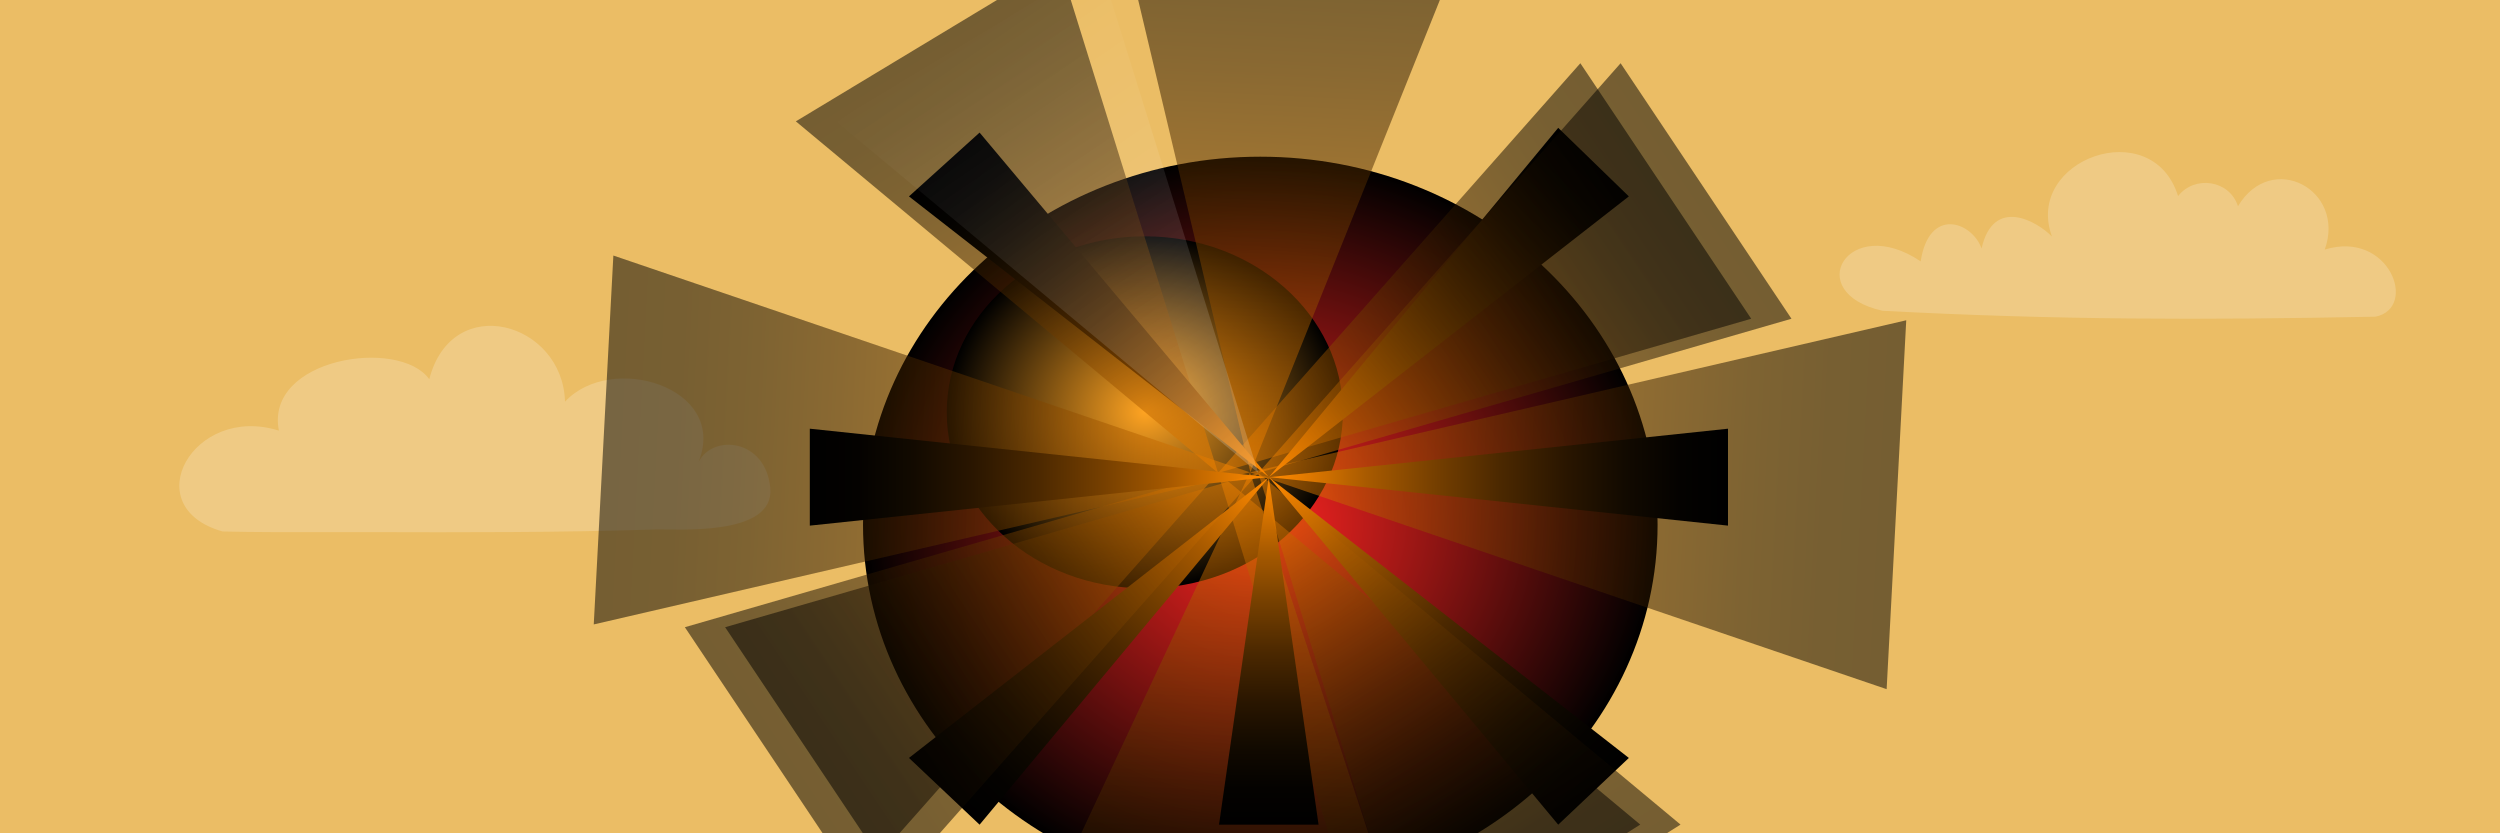 <svg width="1200" height="400" viewBox="0 0 1200 400" fill="none" xmlns="http://www.w3.org/2000/svg">
<rect x="0" y="0" width="1200" height="400" fill="#808080" stroke="none"/>
<g clip-path="url(#clip0_2967_12430)">
<path d="M1200 0H0V400H1200V0Z" fill="#EBBD65"/>
<path d="M903.65 149.181C987.315 153.581 1056.49 153.661 1140.22 152.008C1160.89 147.847 1146.91 110.25 1115.88 119.8C1126.19 91.023 1090.24 72.043 1074.23 99.01C1070.24 86.398 1053.45 83.947 1045.48 94.126C1033.08 54.257 971.373 76.567 984.949 113.553C977.784 106.197 956.839 94.126 951.155 119.262C946.554 106.448 925.984 99.01 921.929 125.463C887.131 101.988 864.38 140.479 903.65 149.181Z" fill="white" fill-opacity="0.2" style="mix-blend-mode:screen"/>
<path d="M369.744 234.269C367.572 210.802 342.476 208.135 335.387 221.592C335.394 221.552 335.401 221.512 335.408 221.471C349.461 185.845 293.327 168.887 271.202 192.811C270.182 154.611 217.003 139.539 206.049 182.029C191.615 161.838 127.003 171.868 133.871 206.712C92.785 193.735 64.982 243.336 106.862 255.106C122.838 255.486 138.823 255.452 154.805 255.418C161.931 255.403 169.057 255.388 176.181 255.41C222.344 255.562 268.506 255.62 314.65 254.146C324.223 253.837 371.917 257.736 369.744 234.269Z" fill="white" fill-opacity="0.2" style="mix-blend-mode:screen"/>
<path d="M669.07 320.682C711.862 279.153 711.862 211.82 669.07 170.291C626.277 128.761 556.897 128.761 514.104 170.291C471.311 211.82 471.311 279.153 514.104 320.682C556.896 362.211 626.277 362.211 669.07 320.682Z" fill="white"/>
<path style="mix-blend-mode:screen" d="M610.085 405.504C698.716 405.504 770.565 340.39 770.565 260.069C770.565 179.747 698.716 114.634 610.085 114.634C521.455 114.634 449.605 179.747 449.605 260.069C449.605 340.39 521.455 405.504 610.085 405.504Z" fill="url(#paint0_radial_2967_12430)"/>
<path style="mix-blend-mode:screen" d="M604.944 428.646C710.261 428.646 795.637 349.527 795.637 251.928C795.637 154.33 710.261 75.211 604.944 75.211C499.626 75.211 414.25 154.33 414.25 251.928C414.25 349.527 499.626 428.646 604.944 428.646Z" fill="url(#paint1_radial_2967_12430)"/>
<path style="mix-blend-mode:screen" d="M549.507 282.382C602.012 282.382 644.576 244.562 644.576 197.909C644.576 151.256 602.012 113.436 549.507 113.436C497.001 113.436 454.438 151.256 454.438 197.909C454.438 244.562 497.001 282.382 549.507 282.382Z" fill="url(#paint2_radial_2967_12430)"/>
<path style="mix-blend-mode:screen" opacity="0.5" fill-rule="evenodd" clip-rule="evenodd" d="M584.656 227.024L660.947 475.396L787.321 395.802L584.656 227.024Z" fill="url(#paint3_linear_2967_12430)"/>
<path style="mix-blend-mode:screen" opacity="0.5" fill-rule="evenodd" clip-rule="evenodd" d="M584.656 227.024L840.582 152.994L758.567 30.351L584.656 227.024Z" fill="url(#paint4_linear_2967_12430)"/>
<path style="mix-blend-mode:screen" opacity="0.5" fill-rule="evenodd" clip-rule="evenodd" d="M584.659 227.024L508.378 -18L382.004 58.247L584.659 227.024Z" fill="url(#paint5_linear_2967_12430)"/>
<path style="mix-blend-mode:screen" opacity="0.5" fill-rule="evenodd" clip-rule="evenodd" d="M584.656 227.024L328.73 301.063L410.745 423.707L584.656 227.024Z" fill="url(#paint6_linear_2967_12430)"/>
<path style="mix-blend-mode:screen" opacity="0.5" fill-rule="evenodd" clip-rule="evenodd" d="M599.996 226.729L492.758 456.045H675.216L599.996 226.729Z" fill="url(#paint7_linear_2967_12430)"/>
<path style="mix-blend-mode:screen" opacity="0.5" fill-rule="evenodd" clip-rule="evenodd" d="M599.992 226.729L905.585 330.801L914.997 153.729L599.992 226.729Z" fill="url(#paint8_linear_2967_12430)"/>
<path style="mix-blend-mode:screen" opacity="0.5" fill-rule="evenodd" clip-rule="evenodd" d="M600.192 226.729L691.213 -0.196H546.281L600.192 226.729Z" fill="url(#paint9_linear_2967_12430)"/>
<path style="mix-blend-mode:screen" opacity="0.5" fill-rule="evenodd" clip-rule="evenodd" d="M599.996 226.729L294.412 122.656L285 299.729L599.996 226.729Z" fill="url(#paint10_linear_2967_12430)"/>
<path style="mix-blend-mode:screen" fill-rule="evenodd" clip-rule="evenodd" d="M609.012 229.174L585.125 395.844H632.906L609.012 229.174Z" fill="url(#paint11_linear_2967_12430)"/>
<path style="mix-blend-mode:screen" fill-rule="evenodd" clip-rule="evenodd" d="M609.07 229.041L747.944 395.844L781.847 363.809L609.07 229.041Z" fill="url(#paint12_linear_2967_12430)"/>
<path style="mix-blend-mode:screen" fill-rule="evenodd" clip-rule="evenodd" d="M609.07 229.041L829.437 252.302V205.773L609.07 229.041Z" fill="url(#paint13_linear_2967_12430)"/>
<path style="mix-blend-mode:screen" fill-rule="evenodd" clip-rule="evenodd" d="M609.07 229.041L781.847 94.267L747.944 61.364L609.07 229.041Z" fill="url(#paint14_linear_2967_12430)"/>
<path style="mix-blend-mode:screen" fill-rule="evenodd" clip-rule="evenodd" d="M609.071 229.041L470.204 63.642L436.301 94.267L609.071 229.041Z" fill="url(#paint15_linear_2967_12430)"/>
<path style="mix-blend-mode:screen" fill-rule="evenodd" clip-rule="evenodd" d="M609.073 229.041L388.707 205.773V252.302L609.073 229.041Z" fill="url(#paint16_linear_2967_12430)"/>
<path style="mix-blend-mode:screen" fill-rule="evenodd" clip-rule="evenodd" d="M609.071 229.041L436.301 363.809L470.204 395.844L609.071 229.041Z" fill="url(#paint17_linear_2967_12430)"/>
<path style="mix-blend-mode:screen" opacity="0.5" fill-rule="evenodd" clip-rule="evenodd" d="M603.984 227.024L680.275 475.396L806.649 395.802L603.984 227.024Z" fill="url(#paint18_linear_2967_12430)"/>
<path style="mix-blend-mode:screen" opacity="0.5" fill-rule="evenodd" clip-rule="evenodd" d="M603.984 227.024L859.91 152.994L777.895 30.351L603.984 227.024Z" fill="url(#paint19_linear_2967_12430)"/>
<path fill-rule="evenodd" clip-rule="evenodd" d="M603.983 227.024L527.702 -18L401.328 58.247L603.983 227.024Z" fill="url(#paint20_linear_2967_12430)" style="mix-blend-mode:screen"/>
<path style="mix-blend-mode:screen" opacity="0.5" fill-rule="evenodd" clip-rule="evenodd" d="M603.984 227.024L348.059 301.063L430.073 423.707L603.984 227.024Z" fill="url(#paint21_linear_2967_12430)"/>
</g>
<defs>
<radialGradient id="paint0_radial_2967_12430" cx="0" cy="0" r="1" gradientUnits="userSpaceOnUse" gradientTransform="translate(608.852 260.069) scale(160.33 145.419)">
<stop stop-color="#FF9000"/>
<stop offset="1"/>
</radialGradient>
<radialGradient id="paint1_radial_2967_12430" cx="0" cy="0" r="1" gradientUnits="userSpaceOnUse" gradientTransform="translate(605.221 251.474) scale(190.732 176.64)">
<stop stop-color="#FF2522"/>
<stop offset="1"/>
</radialGradient>
<radialGradient id="paint2_radial_2967_12430" cx="0" cy="0" r="1" gradientUnits="userSpaceOnUse" gradientTransform="translate(549.695 197.597) scale(95.087 84.434)">
<stop stop-color="#FFA422"/>
<stop offset="1"/>
</radialGradient>
<linearGradient id="paint3_linear_2967_12430" x1="724.139" y1="435.677" x2="590.477" y2="223.433" gradientUnits="userSpaceOnUse">
<stop/>
<stop offset="0.11" stop-color="#040200"/>
<stop offset="0.23" stop-color="#120A00"/>
<stop offset="0.36" stop-color="#2A1600"/>
<stop offset="0.5" stop-color="#4B2800"/>
<stop offset="0.64" stop-color="#753F00"/>
<stop offset="0.79" stop-color="#A85A00"/>
<stop offset="0.93" stop-color="#E47B00"/>
<stop offset="0.98" stop-color="#F98600"/>
</linearGradient>
<linearGradient id="paint4_linear_2967_12430" x1="799.653" y1="91.644" x2="588.577" y2="232.779" gradientUnits="userSpaceOnUse">
<stop/>
<stop offset="0.11" stop-color="#040200"/>
<stop offset="0.23" stop-color="#120A00"/>
<stop offset="0.36" stop-color="#2A1600"/>
<stop offset="0.5" stop-color="#4B2800"/>
<stop offset="0.64" stop-color="#753F00"/>
<stop offset="0.79" stop-color="#A85A00"/>
<stop offset="0.93" stop-color="#E47B00"/>
<stop offset="0.98" stop-color="#F98600"/>
</linearGradient>
<linearGradient id="paint5_linear_2967_12430" x1="445.164" y1="18.367" x2="578.826" y2="230.611" gradientUnits="userSpaceOnUse">
<stop/>
<stop offset="0.11" stop-color="#040200"/>
<stop offset="0.23" stop-color="#120A00"/>
<stop offset="0.36" stop-color="#2A1600"/>
<stop offset="0.5" stop-color="#4B2800"/>
<stop offset="0.64" stop-color="#753F00"/>
<stop offset="0.79" stop-color="#A85A00"/>
<stop offset="0.93" stop-color="#E47B00"/>
<stop offset="0.98" stop-color="#F98600"/>
</linearGradient>
<linearGradient id="paint6_linear_2967_12430" x1="369.651" y1="362.392" x2="580.727" y2="221.257" gradientUnits="userSpaceOnUse">
<stop/>
<stop offset="0.11" stop-color="#040200"/>
<stop offset="0.23" stop-color="#120A00"/>
<stop offset="0.36" stop-color="#2A1600"/>
<stop offset="0.5" stop-color="#4B2800"/>
<stop offset="0.64" stop-color="#753F00"/>
<stop offset="0.79" stop-color="#A85A00"/>
<stop offset="0.93" stop-color="#E47B00"/>
<stop offset="0.98" stop-color="#F98600"/>
</linearGradient>
<linearGradient id="paint7_linear_2967_12430" x1="583.991" y1="527.825" x2="599.053" y2="226.65" gradientUnits="userSpaceOnUse">
<stop/>
<stop offset="0.11" stop-color="#040200"/>
<stop offset="0.23" stop-color="#120A00"/>
<stop offset="0.36" stop-color="#2A1600"/>
<stop offset="0.5" stop-color="#4B2800"/>
<stop offset="0.64" stop-color="#753F00"/>
<stop offset="0.79" stop-color="#A85A00"/>
<stop offset="0.93" stop-color="#E47B00"/>
<stop offset="0.98" stop-color="#F98600"/>
</linearGradient>
<linearGradient id="paint8_linear_2967_12430" x1="910.26" y1="242.259" x2="600.023" y2="225.786" gradientUnits="userSpaceOnUse">
<stop/>
<stop offset="0.11" stop-color="#040200"/>
<stop offset="0.23" stop-color="#120A00"/>
<stop offset="0.36" stop-color="#2A1600"/>
<stop offset="0.5" stop-color="#4B2800"/>
<stop offset="0.64" stop-color="#753F00"/>
<stop offset="0.79" stop-color="#A85A00"/>
<stop offset="0.93" stop-color="#E47B00"/>
<stop offset="0.98" stop-color="#F98600"/>
</linearGradient>
<linearGradient id="paint9_linear_2967_12430" x1="616.54" y1="-74.34" x2="601.479" y2="226.826" gradientUnits="userSpaceOnUse">
<stop/>
<stop offset="0.11" stop-color="#040200"/>
<stop offset="0.23" stop-color="#120A00"/>
<stop offset="0.36" stop-color="#2A1600"/>
<stop offset="0.5" stop-color="#4B2800"/>
<stop offset="0.64" stop-color="#753F00"/>
<stop offset="0.79" stop-color="#A85A00"/>
<stop offset="0.93" stop-color="#E47B00"/>
<stop offset="0.98" stop-color="#F98600"/>
</linearGradient>
<linearGradient id="paint10_linear_2967_12430" x1="289.748" y1="211.2" x2="599.985" y2="227.674" gradientUnits="userSpaceOnUse">
<stop/>
<stop offset="0.11" stop-color="#040200"/>
<stop offset="0.23" stop-color="#120A00"/>
<stop offset="0.36" stop-color="#2A1600"/>
<stop offset="0.5" stop-color="#4B2800"/>
<stop offset="0.64" stop-color="#753F00"/>
<stop offset="0.79" stop-color="#A85A00"/>
<stop offset="0.93" stop-color="#E47B00"/>
<stop offset="0.98" stop-color="#F98600"/>
</linearGradient>
<linearGradient id="paint11_linear_2967_12430" x1="609.28" y1="396.679" x2="609.28" y2="229.79" gradientUnits="userSpaceOnUse">
<stop/>
<stop offset="0.11" stop-color="#040200"/>
<stop offset="0.23" stop-color="#120A00"/>
<stop offset="0.36" stop-color="#2A1600"/>
<stop offset="0.5" stop-color="#4B2800"/>
<stop offset="0.64" stop-color="#753F00"/>
<stop offset="0.79" stop-color="#A85A00"/>
<stop offset="0.93" stop-color="#E47B00"/>
<stop offset="0.98" stop-color="#F98600"/>
</linearGradient>
<linearGradient id="paint12_linear_2967_12430" x1="765.834" y1="380.799" x2="614.485" y2="224.846" gradientUnits="userSpaceOnUse">
<stop/>
<stop offset="0.11" stop-color="#040200"/>
<stop offset="0.23" stop-color="#120A00"/>
<stop offset="0.36" stop-color="#2A1600"/>
<stop offset="0.5" stop-color="#4B2800"/>
<stop offset="0.64" stop-color="#753F00"/>
<stop offset="0.79" stop-color="#A85A00"/>
<stop offset="0.93" stop-color="#E47B00"/>
<stop offset="0.98" stop-color="#F98600"/>
</linearGradient>
<linearGradient id="paint13_linear_2967_12430" x1="830.422" y1="228.775" x2="609.773" y2="228.775" gradientUnits="userSpaceOnUse">
<stop/>
<stop offset="0.11" stop-color="#040200"/>
<stop offset="0.23" stop-color="#120A00"/>
<stop offset="0.36" stop-color="#2A1600"/>
<stop offset="0.5" stop-color="#4B2800"/>
<stop offset="0.64" stop-color="#753F00"/>
<stop offset="0.79" stop-color="#A85A00"/>
<stop offset="0.93" stop-color="#E47B00"/>
<stop offset="0.98" stop-color="#F98600"/>
</linearGradient>
<linearGradient id="paint14_linear_2967_12430" x1="765.351" y1="76.917" x2="614.002" y2="232.87" gradientUnits="userSpaceOnUse">
<stop/>
<stop offset="0.11" stop-color="#040200"/>
<stop offset="0.23" stop-color="#120A00"/>
<stop offset="0.36" stop-color="#2A1600"/>
<stop offset="0.5" stop-color="#4B2800"/>
<stop offset="0.64" stop-color="#753F00"/>
<stop offset="0.79" stop-color="#A85A00"/>
<stop offset="0.93" stop-color="#E47B00"/>
<stop offset="0.98" stop-color="#F98600"/>
</linearGradient>
<linearGradient id="paint15_linear_2967_12430" x1="452.217" y1="77.364" x2="603.567" y2="233.316" gradientUnits="userSpaceOnUse">
<stop/>
<stop offset="0.11" stop-color="#040200"/>
<stop offset="0.23" stop-color="#120A00"/>
<stop offset="0.36" stop-color="#2A1600"/>
<stop offset="0.5" stop-color="#4B2800"/>
<stop offset="0.64" stop-color="#753F00"/>
<stop offset="0.79" stop-color="#A85A00"/>
<stop offset="0.93" stop-color="#E47B00"/>
<stop offset="0.98" stop-color="#F98600"/>
</linearGradient>
<linearGradient id="paint16_linear_2967_12430" x1="387.613" y1="229.38" x2="608.242" y2="229.38" gradientUnits="userSpaceOnUse">
<stop/>
<stop offset="0.11" stop-color="#040200"/>
<stop offset="0.23" stop-color="#120A00"/>
<stop offset="0.36" stop-color="#2A1600"/>
<stop offset="0.5" stop-color="#4B2800"/>
<stop offset="0.64" stop-color="#753F00"/>
<stop offset="0.79" stop-color="#A85A00"/>
<stop offset="0.93" stop-color="#E47B00"/>
<stop offset="0.98" stop-color="#F98600"/>
</linearGradient>
<linearGradient id="paint17_linear_2967_12430" x1="452.67" y1="381.282" x2="604.02" y2="225.329" gradientUnits="userSpaceOnUse">
<stop/>
<stop offset="0.11" stop-color="#040200"/>
<stop offset="0.23" stop-color="#120A00"/>
<stop offset="0.36" stop-color="#2A1600"/>
<stop offset="0.5" stop-color="#4B2800"/>
<stop offset="0.64" stop-color="#753F00"/>
<stop offset="0.79" stop-color="#A85A00"/>
<stop offset="0.93" stop-color="#E47B00"/>
<stop offset="0.98" stop-color="#F98600"/>
</linearGradient>
<linearGradient id="paint18_linear_2967_12430" x1="743.467" y1="435.678" x2="609.805" y2="223.433" gradientUnits="userSpaceOnUse">
<stop/>
<stop offset="0.11" stop-color="#040200"/>
<stop offset="0.23" stop-color="#120A00"/>
<stop offset="0.36" stop-color="#2A1600"/>
<stop offset="0.5" stop-color="#4B2800"/>
<stop offset="0.64" stop-color="#753F00"/>
<stop offset="0.79" stop-color="#A85A00"/>
<stop offset="0.93" stop-color="#E47B00"/>
<stop offset="0.98" stop-color="#F98600"/>
</linearGradient>
<linearGradient id="paint19_linear_2967_12430" x1="818.981" y1="91.644" x2="607.905" y2="232.779" gradientUnits="userSpaceOnUse">
<stop/>
<stop offset="0.11" stop-color="#040200"/>
<stop offset="0.23" stop-color="#120A00"/>
<stop offset="0.36" stop-color="#2A1600"/>
<stop offset="0.5" stop-color="#4B2800"/>
<stop offset="0.64" stop-color="#753F00"/>
<stop offset="0.79" stop-color="#A85A00"/>
<stop offset="0.93" stop-color="#E47B00"/>
<stop offset="0.98" stop-color="#F98600"/>
</linearGradient>
<linearGradient id="paint20_linear_2967_12430" x1="453.608" y1="20.142" x2="598.004" y2="231.031" gradientUnits="userSpaceOnUse">
<stop stop-color="white" stop-opacity="0"/>
<stop offset="1" stop-color="white" stop-opacity="0.2"/>
</linearGradient>
<linearGradient id="paint21_linear_2967_12430" x1="388.979" y1="362.392" x2="600.055" y2="221.257" gradientUnits="userSpaceOnUse">
<stop/>
<stop offset="0.11" stop-color="#040200"/>
<stop offset="0.23" stop-color="#120A00"/>
<stop offset="0.36" stop-color="#2A1600"/>
<stop offset="0.5" stop-color="#4B2800"/>
<stop offset="0.64" stop-color="#753F00"/>
<stop offset="0.79" stop-color="#A85A00"/>
<stop offset="0.93" stop-color="#E47B00"/>
<stop offset="0.98" stop-color="#F98600"/>
</linearGradient>
<clipPath id="clip0_2967_12430">
<rect width="1200" height="400" fill="white"/>
</clipPath>
</defs>
</svg>

